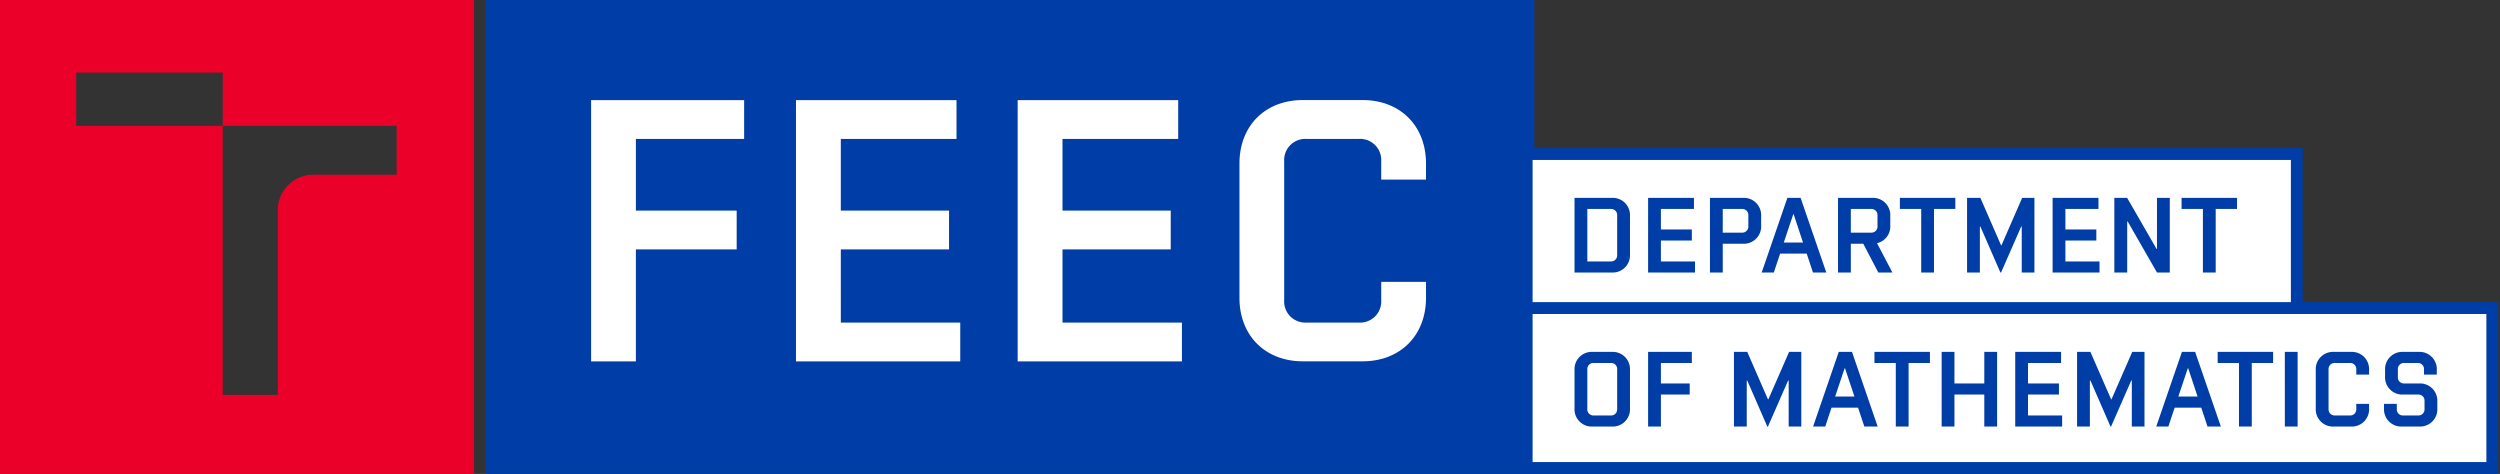 <svg xmlns="http://www.w3.org/2000/svg" width="422" height="80"><rect width="100%" height="100%" fill="#333333" stroke="none"/><path fill="#ea0029" d="M66.94 29.5H53.07a5.99 5.99 0 00-6.18 5.77v31.38h-9.3v-45.4H12.86v-9H37.6v9h29.35v8.25zM80 0H0v80h80z" data-name="Path 202"/><path fill="#003da6" d="M82 0h177v80H82z" data-name="Path 286"/><path fill="#fff" d="M125.61 16.9H99.78V61h7.56V42.1h17.01v-6.55h-17.01v-12.1h18.27zm35.85 0h-27.1V61h27.73v-6.55h-20.16V42.1h18.27v-6.55h-18.27v-12.1h19.53zm37.42 0h-27.1V61h27.73v-6.55h-20.16V42.1h18.27v-6.55h-18.27v-12.1h19.53zm34.27 30.68v3.09a3.57 3.57 0 01-3.78 3.78h-8.82a3.57 3.57 0 01-3.78-3.78V27.23a3.57 3.57 0 013.78-3.78h8.82a3.57 3.57 0 013.78 3.78v3.09h7.56V27.6c0-6.36-4.35-10.71-10.7-10.71h-10.09c-6.36 0-10.7 4.35-10.7 10.71v22.68c0 6.36 4.34 10.71 10.7 10.71H230c6.36 0 10.71-4.35 10.71-10.71v-2.7z" data-name="Path 298"/><path fill="#fff" stroke="#003da6" stroke-width="2" d="M257.7 52h163v27h-163z" data-name="Path 248"/><path fill="#fff" stroke="#003da6" stroke-width="2" d="M257.7 26h130v26h-130z" data-name="Path 255"/><path fill="#003da6" d="M272.08 72a2.91 2.91 0 003.06-3.06v-6.48a2.91 2.91 0 00-3.06-3.06h-3.24a2.91 2.91 0 00-3.06 3.06v6.48a2.91 2.91 0 003.06 3.06zm-.18-1.87h-2.88a1.02 1.02 0 01-1.08-1.08v-6.7a1.02 1.02 0 011.08-1.08h2.88a1.02 1.02 0 011.08 1.08v6.7a1.02 1.02 0 01-1.08 1.08zm13.68-10.73h-7.38V72h2.16v-5.4h4.86v-1.87h-4.86v-3.46h5.22zm9.36 0h-2.25V72h2.16v-7.76h.09l3.38 7.76h.11l3.4-7.76h.1V72h2.13V59.4H302l-3.5 8.01h-.07zm17.68 0h-2.24L306.05 72h2.05l1.06-3.19h4.48L314.7 72h2.25zm.41 7.54h-3.26l1.6-4.77h.07zm6.98 5.06h2.16V61.27h3.6V59.4h-9.36v1.87h3.6zm9.9 0v-5.4h5.04V72h2.16V59.4h-2.16v5.33h-5.04V59.4h-2.16V72zm18-12.6h-7.74V72h7.92v-1.87h-5.76V66.6h5.22v-1.87h-5.22v-3.46h5.58zm4.95 0h-2.25V72h2.16v-7.76h.1l3.38 7.76h.1l3.4-7.76h.1V72h2.14V59.4h-2.07l-3.5 8.01h-.06zm17.68 0h-2.23L363.97 72h2.05l1.06-3.19h4.49l1.06 3.19h2.25zm.41 7.54h-3.25l1.6-4.77h.07zm6.99 5.06h2.16V61.27h3.6V59.4h-9.36v1.87h3.6zm9.9-12.6h-2.16V72h2.16zm9.9 8.77v.88a1.02 1.02 0 01-1.08 1.08h-2.52a1.02 1.02 0 01-1.08-1.08v-6.7a1.02 1.02 0 011.08-1.08h2.52a1.02 1.02 0 011.08 1.08v.88h2.16v-.77a2.91 2.91 0 00-3.06-3.06h-2.88a2.91 2.91 0 00-3.06 3.06v6.48a2.91 2.91 0 003.06 3.06h2.88a2.91 2.91 0 003.06-3.06v-.77zm10.44-1.57a1.02 1.02 0 011.08 1.08v1.37a1.02 1.02 0 01-1.08 1.08h-2.52a1.02 1.02 0 01-1.08-1.08v-.88h-2.16v.77a2.91 2.91 0 003.06 3.06h2.88a2.91 2.91 0 003.06-3.06v-1.15a2.91 2.91 0 00-3.06-3.06h-2.52a1.02 1.02 0 01-1.08-1.08v-1.3a1.02 1.02 0 011.08-1.08h2.25a1.02 1.02 0 011.08 1.08v.88h2.16v-.77a2.91 2.91 0 00-3.06-3.06h-2.61a2.91 2.91 0 00-3.06 3.06v1.08a2.91 2.91 0 003.06 3.06z" data-name="Path 250"/><path fill="#003da6" d="M265.78 46h6.3a2.91 2.91 0 003.06-3.06v-6.48a2.91 2.91 0 00-3.06-3.06h-6.3zm2.16-1.87v-8.86h3.96a1.02 1.02 0 011.08 1.08v6.7a1.02 1.02 0 01-1.08 1.08zm18-10.73h-7.74V46h7.92v-1.87h-5.76V40.6h5.22v-1.87h-5.22v-3.46h5.58zm4.86 1.87h3.24a1.02 1.02 0 011.08 1.08v1.84a1.02 1.02 0 01-1.08 1.08h-3.24zM288.64 46h2.16v-4.86h3.42a2.91 2.91 0 003.06-3.06v-1.62a2.91 2.91 0 00-3.06-3.06h-5.58zm15.3-12.6h-2.23L297.37 46h2.05l1.06-3.19h4.49l1.06 3.19h2.25zm.41 7.54h-3.25l1.6-4.77h.07zM317.06 46h2.38l-2.6-4.95a2.89 2.89 0 002.24-2.97v-1.62a2.91 2.91 0 00-3.06-3.06h-5.76V46h2.16v-4.86h2.1zm-4.64-10.73h3.42a1.02 1.02 0 011.08 1.08v1.84a1.02 1.02 0 01-1.08 1.08h-3.42zM324.3 46h2.16V35.27h3.6V33.4h-9.36v1.87h3.6zm9.99-12.6h-2.25V46h2.16v-7.76h.09l3.38 7.76h.11l3.4-7.76h.09V46h2.14V33.4h-2.07l-3.49 8.01h-.07zm19.93 0h-7.74V46h7.92v-1.87h-5.76V40.6h5.22v-1.87h-5.22v-3.46h5.58zm4.85 12.6v-8.62h.08L364.1 46h2.16V33.4h-2.16v8.62h-.07l-4.97-8.62h-2.16V46zm12.78 0h2.16V35.27h3.6V33.4h-9.36v1.87h3.6z" data-name="Path 267"/></svg>